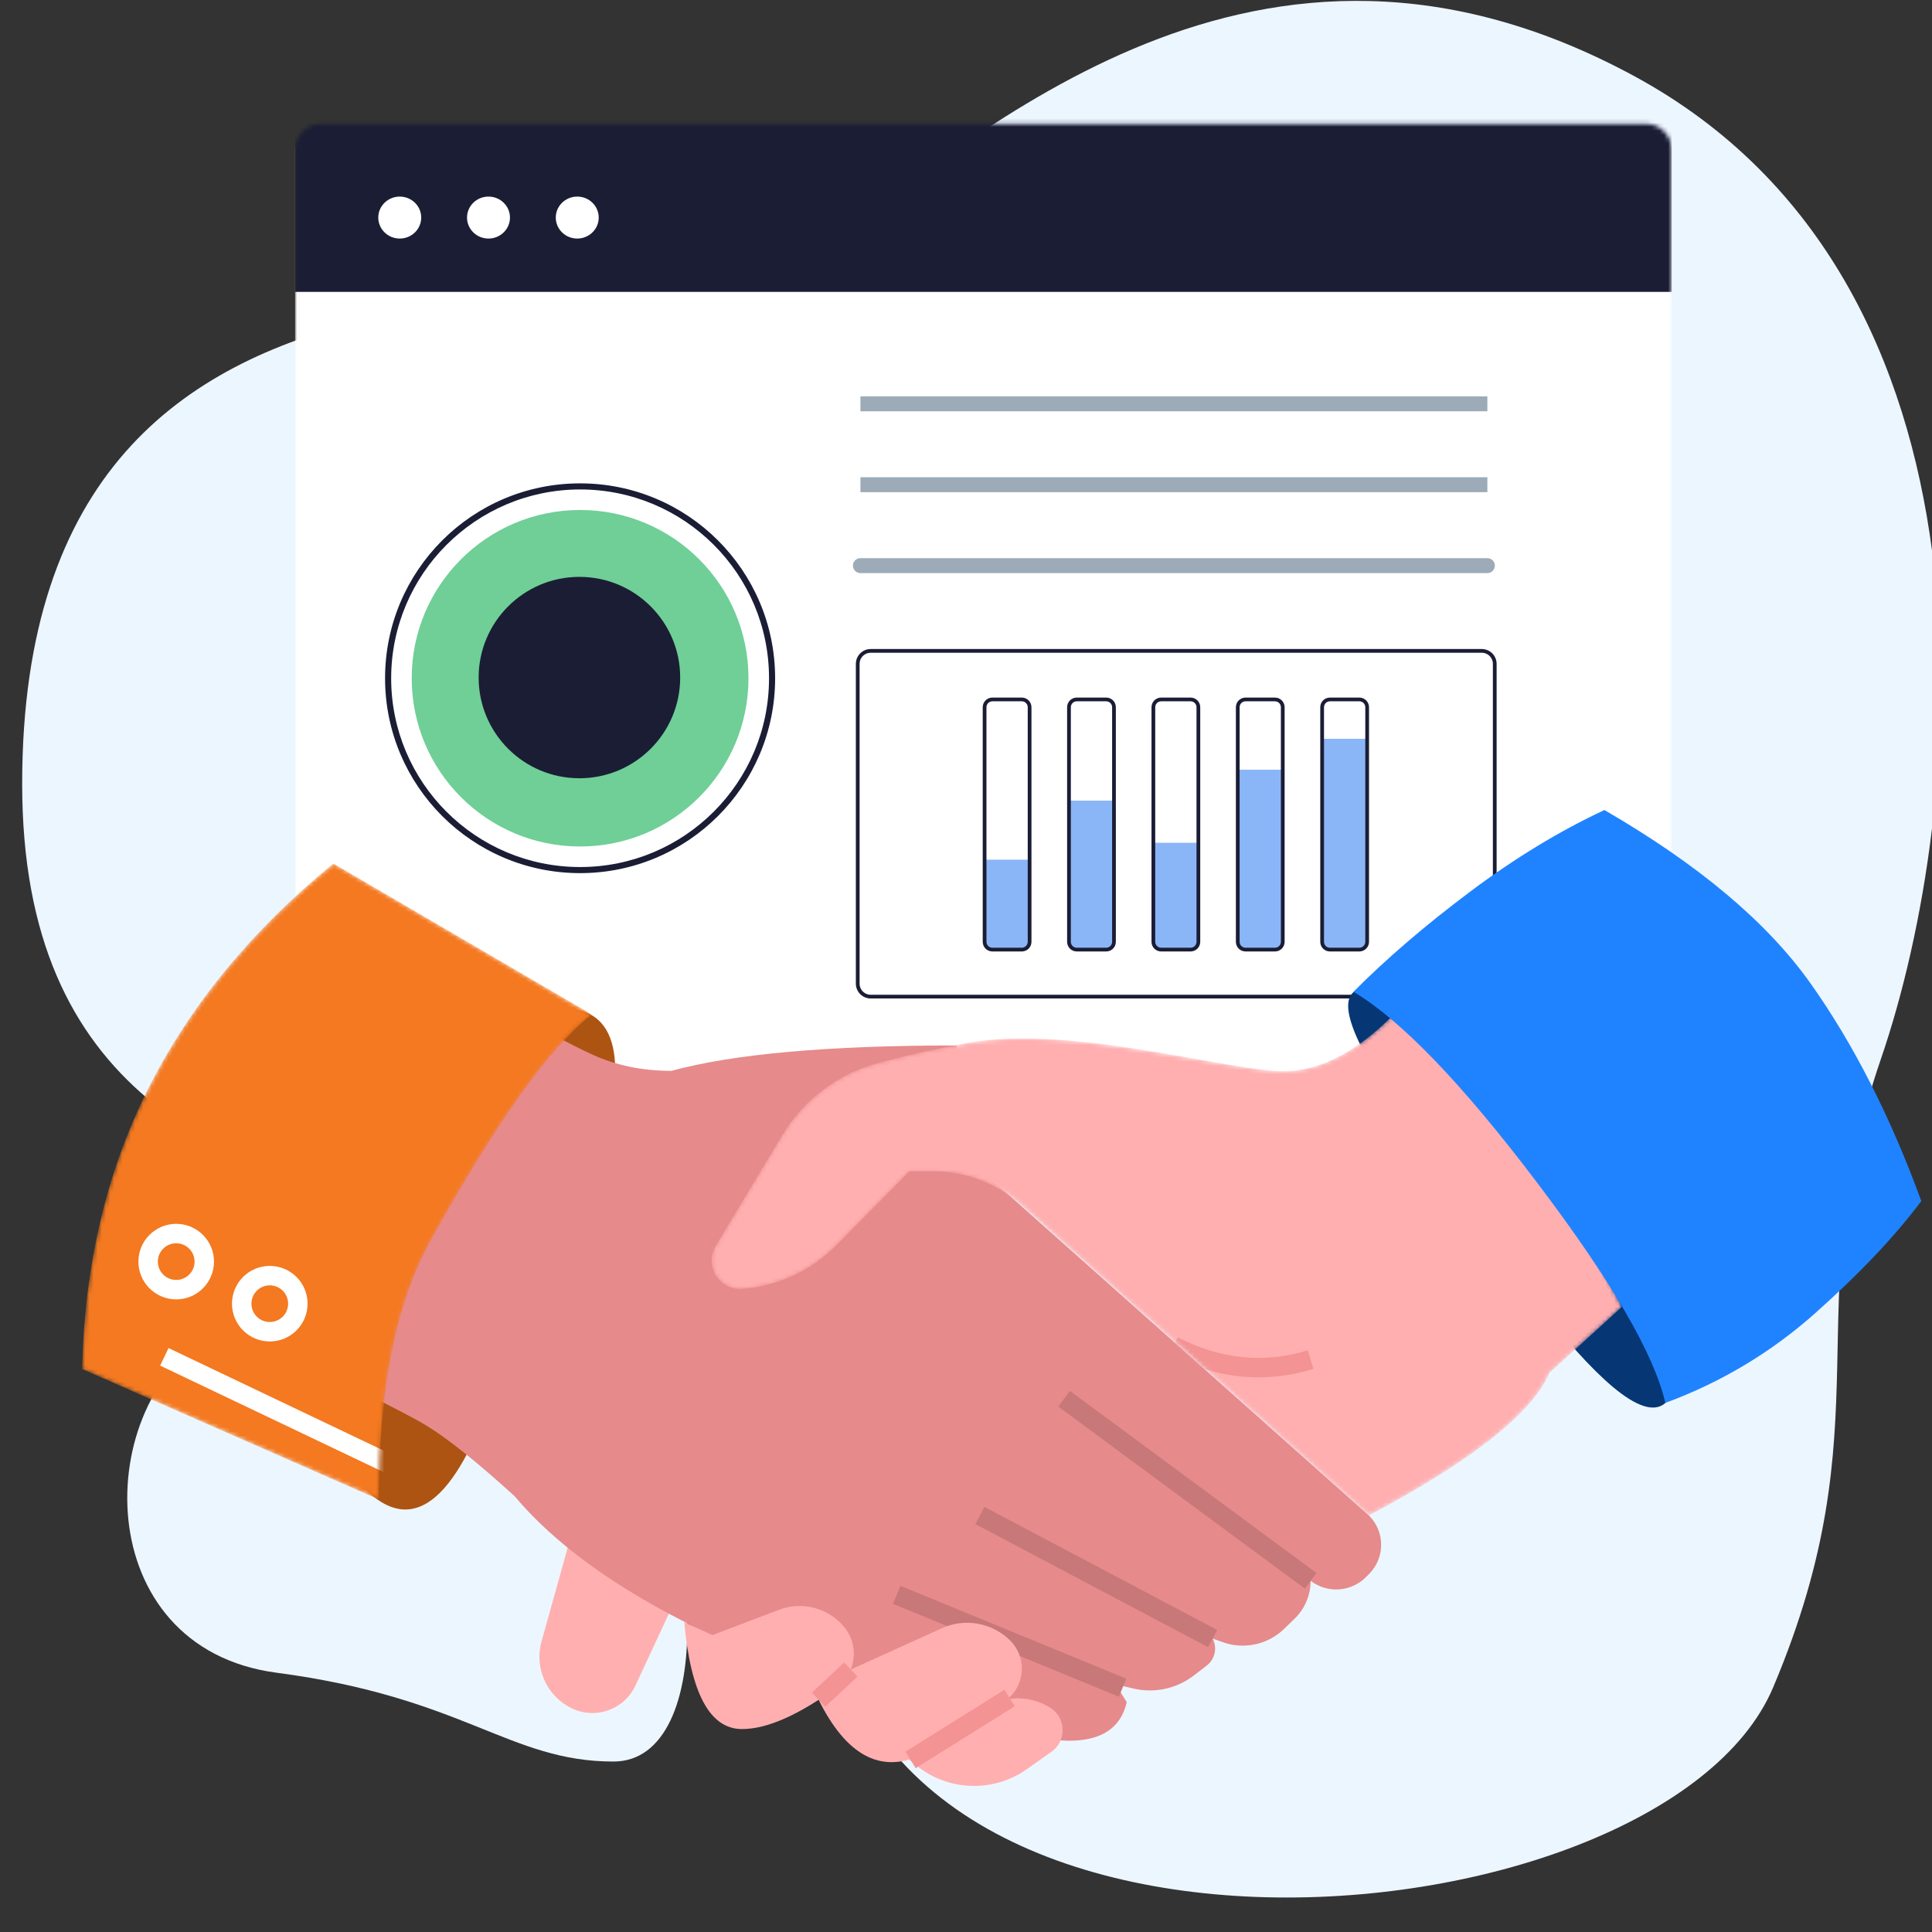 <svg width="465" height="465" viewBox="0 0 465 465" fill="none" xmlns="http://www.w3.org/2000/svg">
<rect x="0" y="0" width="465" height="465" fill="#333333" stroke="none"/>
<g clip-path="url(#clip0)">
<path fill-rule="evenodd" clip-rule="evenodd" d="M198.188 58.609C235.911 33.462 302.311 -31.113 393.463 18.389C484.616 67.891 473.371 194.636 452.722 254.82C432.072 315.003 453.932 341.823 426.774 406.11C399.616 470.398 198.188 487.489 198.188 372.714C198.188 257.939 5.336 338.177 5.336 188.667C5.336 39.157 160.466 83.756 198.188 58.609Z" fill="#ECF6FF"/>
<path fill-rule="evenodd" clip-rule="evenodd" d="M147.661 338.552C125.472 314.063 81.495 303.796 51.593 320.699C21.691 337.602 21.305 396.631 66.585 402.599C111.865 408.567 122.557 423.973 147.661 423.973C172.766 423.973 169.851 363.041 147.661 338.552Z" fill="#ECF6FF"/>
<mask id="mask0" mask-type="alpha" maskUnits="userSpaceOnUse" x="71" y="29" width="332" height="244">
<path d="M396.101 29.783H77.271C73.82 29.783 71.023 32.58 71.023 36.03V265.761C71.023 269.211 73.82 272.008 77.271 272.008H396.101C399.552 272.008 402.349 269.211 402.349 265.761V36.03C402.349 32.58 399.552 29.783 396.101 29.783Z" fill="white"/>
</mask>
<g mask="url(#mask0)">
<path d="M396.101 29.783H77.271C73.82 29.783 71.023 32.58 71.023 36.03V265.761C71.023 269.211 73.82 272.008 77.271 272.008H396.101C399.552 272.008 402.349 269.211 402.349 265.761V36.03C402.349 32.58 399.552 29.783 396.101 29.783Z" fill="white"/>
<path d="M356.637 156.658H209.565C207.84 156.658 206.441 158.057 206.441 159.782V236.744C206.441 238.469 207.84 239.868 209.565 239.868H356.637C358.362 239.868 359.761 238.469 359.761 236.744V159.782C359.761 158.057 358.362 156.658 356.637 156.658Z" stroke="#1B1D35" stroke-width="0.9"/>
<path d="M236.975 206.904H247.807V226.678C247.807 227.713 246.968 228.552 245.933 228.552H238.849C237.814 228.552 236.975 227.713 236.975 226.678V206.904ZM257.285 192.697H268.118V226.678C268.118 227.713 267.279 228.552 266.243 228.552H259.16C258.125 228.552 257.285 227.713 257.285 226.678V192.697ZM277.596 202.845H288.428V226.678C288.428 227.713 287.589 228.552 286.554 228.552H279.47C278.435 228.552 277.596 227.713 277.596 226.678V202.845ZM297.906 185.256H308.738V226.678C308.738 227.713 307.899 228.552 306.864 228.552H299.78C298.745 228.552 297.906 227.713 297.906 226.678V185.256ZM318.216 177.814H329.049V226.678C329.049 227.713 328.21 228.552 327.175 228.552H320.091C319.056 228.552 318.216 227.713 318.216 226.678V177.814Z" fill="#8AB6F7"/>
<path d="M245.933 168.344H238.849C237.814 168.344 236.975 169.183 236.975 170.218V226.678C236.975 227.713 237.814 228.552 238.849 228.552H245.933C246.968 228.552 247.807 227.713 247.807 226.678V170.218C247.807 169.183 246.968 168.344 245.933 168.344Z" stroke="#1B1D35" stroke-width="0.9"/>
<path d="M266.243 168.344H259.159C258.124 168.344 257.285 169.183 257.285 170.218V226.678C257.285 227.713 258.124 228.552 259.159 228.552H266.243C267.278 228.552 268.117 227.713 268.117 226.678V170.218C268.117 169.183 267.278 168.344 266.243 168.344Z" stroke="#1B1D35" stroke-width="0.9"/>
<path d="M286.554 168.344H279.47C278.435 168.344 277.596 169.183 277.596 170.218V226.678C277.596 227.713 278.435 228.552 279.47 228.552H286.554C287.589 228.552 288.428 227.713 288.428 226.678V170.218C288.428 169.183 287.589 168.344 286.554 168.344Z" stroke="#1B1D35" stroke-width="0.9"/>
<path d="M306.864 168.344H299.78C298.745 168.344 297.906 169.183 297.906 170.218V226.678C297.906 227.713 298.745 228.552 299.78 228.552H306.864C307.899 228.552 308.738 227.713 308.738 226.678V170.218C308.738 169.183 307.899 168.344 306.864 168.344Z" stroke="#1B1D35" stroke-width="0.9"/>
<path d="M327.174 168.344H320.09C319.055 168.344 318.216 169.183 318.216 170.218V226.678C318.216 227.713 319.055 228.552 320.09 228.552H327.174C328.209 228.552 329.049 227.713 329.049 226.678V170.218C329.049 169.183 328.209 168.344 327.174 168.344Z" stroke="#1B1D35" stroke-width="0.9"/>
<path d="M139.619 209.413C114.099 209.413 93.412 188.742 93.412 163.242C93.412 137.742 114.099 117.07 139.619 117.07C165.138 117.07 185.825 137.742 185.825 163.242C185.796 188.73 165.126 209.384 139.619 209.413Z" fill="white"/>
<path fill-rule="evenodd" clip-rule="evenodd" d="M139.619 117.804C164.733 117.804 185.092 138.147 185.092 163.242C185.092 188.338 164.733 208.681 139.619 208.681C114.504 208.681 94.146 188.338 94.146 163.242C94.174 138.159 114.516 117.832 139.619 117.804ZM139.619 116.338C113.695 116.338 92.679 137.338 92.679 163.242C92.679 189.147 113.695 210.147 139.619 210.147C165.543 210.147 186.559 189.147 186.559 163.242C186.559 137.338 165.543 116.338 139.619 116.338Z" fill="#1B1D35"/>
<path d="M139.619 203.738C162.001 203.738 180.146 185.607 180.146 163.242C180.146 140.877 162.001 122.746 139.619 122.746C117.236 122.746 99.092 140.877 99.092 163.242C99.092 185.607 117.236 203.738 139.619 203.738Z" fill="#6FCF97"/>
<path d="M139.455 187.313C152.85 187.313 163.708 176.463 163.708 163.078C163.708 149.693 152.85 138.842 139.455 138.842C126.06 138.842 115.201 149.693 115.201 163.078C115.201 176.463 126.06 187.313 139.455 187.313Z" fill="#1B1D35"/>
<path d="M207.091 136.137H357.984M207.091 97.188H357.984H207.091ZM207.091 116.662H357.984H207.091Z" stroke="#9CABB7" stroke-width="3.6" stroke-linecap="round"/>
<path d="M402.349 26.898H71.023V70.251H402.349V26.898Z" fill="#1B1D35"/>
<path d="M96.212 57.415C99.066 57.415 101.38 55.154 101.38 52.366C101.38 49.577 99.066 47.316 96.212 47.316C93.358 47.316 91.044 49.577 91.044 52.366C91.044 55.154 93.358 57.415 96.212 57.415Z" fill="white"/>
<path d="M117.573 57.415C120.428 57.415 122.742 55.154 122.742 52.366C122.742 49.577 120.428 47.316 117.573 47.316C114.719 47.316 112.405 49.577 112.405 52.366C112.405 55.154 114.719 57.415 117.573 57.415Z" fill="white"/>
<path d="M138.935 57.415C141.789 57.415 144.103 55.154 144.103 52.366C144.103 49.577 141.789 47.316 138.935 47.316C136.08 47.316 133.767 49.577 133.767 52.366C133.767 55.154 136.08 57.415 138.935 57.415Z" fill="white"/>
</g>
<path fill-rule="evenodd" clip-rule="evenodd" d="M328.535 237.791C321.191 238.413 323.823 247.976 336.429 266.482C355.339 294.24 392.226 350.376 401.731 336.651C408.068 327.501 383.669 294.548 328.535 237.791Z" fill="#063774"/>
<path fill-rule="evenodd" clip-rule="evenodd" d="M137.947 367.771L130.337 395.083C128.545 401.512 131.629 408.3 137.651 411.179C143.342 413.9 150.16 411.493 152.881 405.802C152.899 405.766 152.916 405.73 152.933 405.694L163.612 382.743L137.947 367.771Z" fill="#FFAFB0"/>
<path fill-rule="evenodd" clip-rule="evenodd" d="M79.926 347.771C91.835 367.813 102.698 368.47 112.514 349.74C127.238 321.645 162.992 252.971 141.226 243.739C119.46 234.506 90.054 297.437 87.51 331.563C85.815 354.313 83.287 359.716 79.926 347.771Z" fill="#AD5413"/>
<path fill-rule="evenodd" clip-rule="evenodd" d="M125.082 244.164C130.972 247.952 136.783 251.161 142.514 253.792C148.246 256.423 154.607 257.739 161.597 257.739C176.531 253.661 199.405 251.622 230.219 251.622L238.689 283.934L329.477 364.755L329.508 364.786C333.388 368.662 333.39 374.951 329.513 378.83C329.511 378.832 329.51 378.834 329.508 378.836L328.746 379.597C325.158 383.182 319.47 383.555 315.445 380.469C315.445 383.915 314.048 387.214 311.572 389.612L309.061 392.046C305.15 395.833 299.43 397.074 294.302 395.247L291.866 394.379C293.03 396.606 292.425 399.347 290.433 400.878L287.33 403.263C283.186 406.447 277.83 407.596 272.745 406.392L268.515 405.391L271.187 409.684C269.405 417.425 262.598 420.321 250.765 418.373C233.016 415.452 155.918 398.23 123.861 360.106C115.005 352.046 108.005 346.43 102.863 343.259C99.927 341.45 94.208 338.472 85.706 334.328C91.416 314.091 97.135 298.582 102.863 287.801C108.591 277.02 115.997 262.474 125.082 244.164Z" fill="#E68A8B"/>
<mask id="mask1" mask-type="alpha" maskUnits="userSpaceOnUse" x="171" y="244" width="220" height="121">
<path d="M335.447 244.164C326.465 253.269 317.614 257.822 308.894 257.822C295.814 257.822 257.523 246.499 233.009 250.993C224.648 252.526 217.28 254.184 210.907 255.966C201.443 258.614 193.35 264.78 188.285 273.202L172.257 299.855C170.304 303.102 171.353 307.317 174.6 309.269C175.824 310.005 177.246 310.341 178.67 310.229C187.233 309.56 195.269 305.829 201.307 299.72L218.898 281.922H224.716C232.397 281.922 239.81 284.749 245.542 289.863L329.477 364.755C354.421 351.497 368.895 340.062 372.9 330.447L390.348 314.558C381.739 296.854 374.379 284.084 368.267 276.248C362.155 268.411 351.215 257.717 335.447 244.164Z" fill="white"/>
</mask>
<g mask="url(#mask1)">
<path d="M335.447 244.164C326.465 253.269 317.614 257.822 308.894 257.822C295.814 257.822 257.523 246.499 233.009 250.993C224.648 252.526 217.28 254.184 210.907 255.966C201.443 258.614 193.35 264.78 188.285 273.202L172.257 299.855C170.304 303.102 171.353 307.317 174.6 309.269C175.824 310.005 177.246 310.341 178.67 310.229C187.233 309.56 195.269 305.829 201.307 299.72L218.898 281.922H224.716C232.397 281.922 239.81 284.749 245.542 289.863L329.477 364.755C354.421 351.497 368.895 340.062 372.9 330.447L390.348 314.558C381.739 296.854 374.379 284.084 368.267 276.248C362.155 268.411 351.215 257.717 335.447 244.164Z" fill="#FFAFB0"/>
<path d="M282.407 323.963C293.361 329.547 304.373 330.638 315.445 327.235" stroke="#F49394" stroke-width="4.68"/>
</g>
<path d="M215.825 383.848L270.188 406.2M256.114 336.652L315.446 380.469L256.114 336.652ZM235.849 364.755L291.866 394.379L235.849 364.755Z" stroke="#C87878" stroke-width="4.68"/>
<path fill-rule="evenodd" clip-rule="evenodd" d="M218.678 423.383L220.459 424.844C228.12 431.127 239.031 431.525 247.129 425.817L253.055 421.641C255.936 419.61 256.626 415.627 254.595 412.746C254.116 412.067 253.51 411.488 252.809 411.041C247.933 407.932 241.68 408 236.873 411.215L218.678 423.383Z" fill="#FFAFB0"/>
<path fill-rule="evenodd" clip-rule="evenodd" d="M197.016 409.095C203.609 422.346 211.73 426.832 221.377 422.554C228.444 419.421 235.504 414.875 242.557 408.916C246.59 405.51 247.097 399.48 243.691 395.447C243.493 395.213 243.285 394.989 243.066 394.776C238.714 390.527 232.201 389.384 226.663 391.896L204.782 401.822L197.016 409.095Z" fill="#FFAFB0"/>
<path fill-rule="evenodd" clip-rule="evenodd" d="M164.684 390.371C166.23 407.562 170.864 416.157 178.586 416.157C184.594 416.157 192.191 412.813 201.378 406.125C205.857 402.864 206.845 396.588 203.584 392.109C203.487 391.975 203.386 391.845 203.283 391.716C199.499 387.024 193.125 385.299 187.491 387.442L171.489 393.532L164.684 390.371Z" fill="#FFAFB0"/>
<mask id="mask2" mask-type="alpha" maskUnits="userSpaceOnUse" x="19" y="207" width="124" height="154">
<path d="M80.221 207.832L142.425 244.165C132.301 252.059 119.36 270.24 103.602 298.707C95.344 313.627 91.193 334.354 91.149 360.887L19.773 329.51C20.29 304.604 25.58 282.126 35.64 262.077C45.701 242.028 60.561 223.946 80.221 207.832Z" fill="white"/>
</mask>
<g mask="url(#mask2)">
<path d="M80.221 207.832L142.425 244.165C132.301 252.059 119.36 270.24 103.602 298.707C95.344 313.627 91.193 334.354 91.149 360.887L19.773 329.51C20.29 304.604 25.58 282.126 35.64 262.077C45.701 242.028 60.561 223.946 80.221 207.832Z" fill="#F47920"/>
<path d="M39.553 326.566C39.553 326.566 57.603 335.171 93.704 352.38" stroke="white" stroke-width="4.68"/>
</g>
<path fill-rule="evenodd" clip-rule="evenodd" d="M325.763 238.699C337.19 245.51 351.902 260.798 369.899 284.565C387.895 308.331 398.199 326.03 400.812 337.661C414.273 332.692 426.311 325.481 436.926 316.025C447.541 306.57 456.041 297.589 462.426 289.08C454.998 268.716 446.086 251.215 435.688 236.578C425.289 221.94 408.78 208.068 386.158 194.961C375.318 200.024 364.517 206.593 353.753 214.67C342.989 222.747 333.659 230.757 325.763 238.699Z" fill="#1F83FF"/>
<path d="M42.41 310.4C46.141 310.4 49.166 307.377 49.166 303.648C49.166 299.919 46.141 296.896 42.41 296.896C38.678 296.896 35.653 299.919 35.653 303.648C35.653 307.377 38.678 310.4 42.41 310.4Z" stroke="white" stroke-width="4.68"/>
<path d="M64.931 320.526C68.662 320.526 71.687 317.504 71.687 313.775C71.687 310.046 68.662 307.023 64.931 307.023C61.2 307.023 58.175 310.046 58.175 313.775C58.175 317.504 61.2 320.526 64.931 320.526Z" stroke="white" stroke-width="4.68"/>
<path d="M197.016 409.096L204.782 401.822M219.154 423.585L243.006 408.681L219.154 423.585Z" stroke="#F49394" stroke-width="4.68"/>
</g>
<defs>
<clipPath id="clip0">
<rect width="465" height="465" fill="white"/>
</clipPath>
</defs>
</svg>
